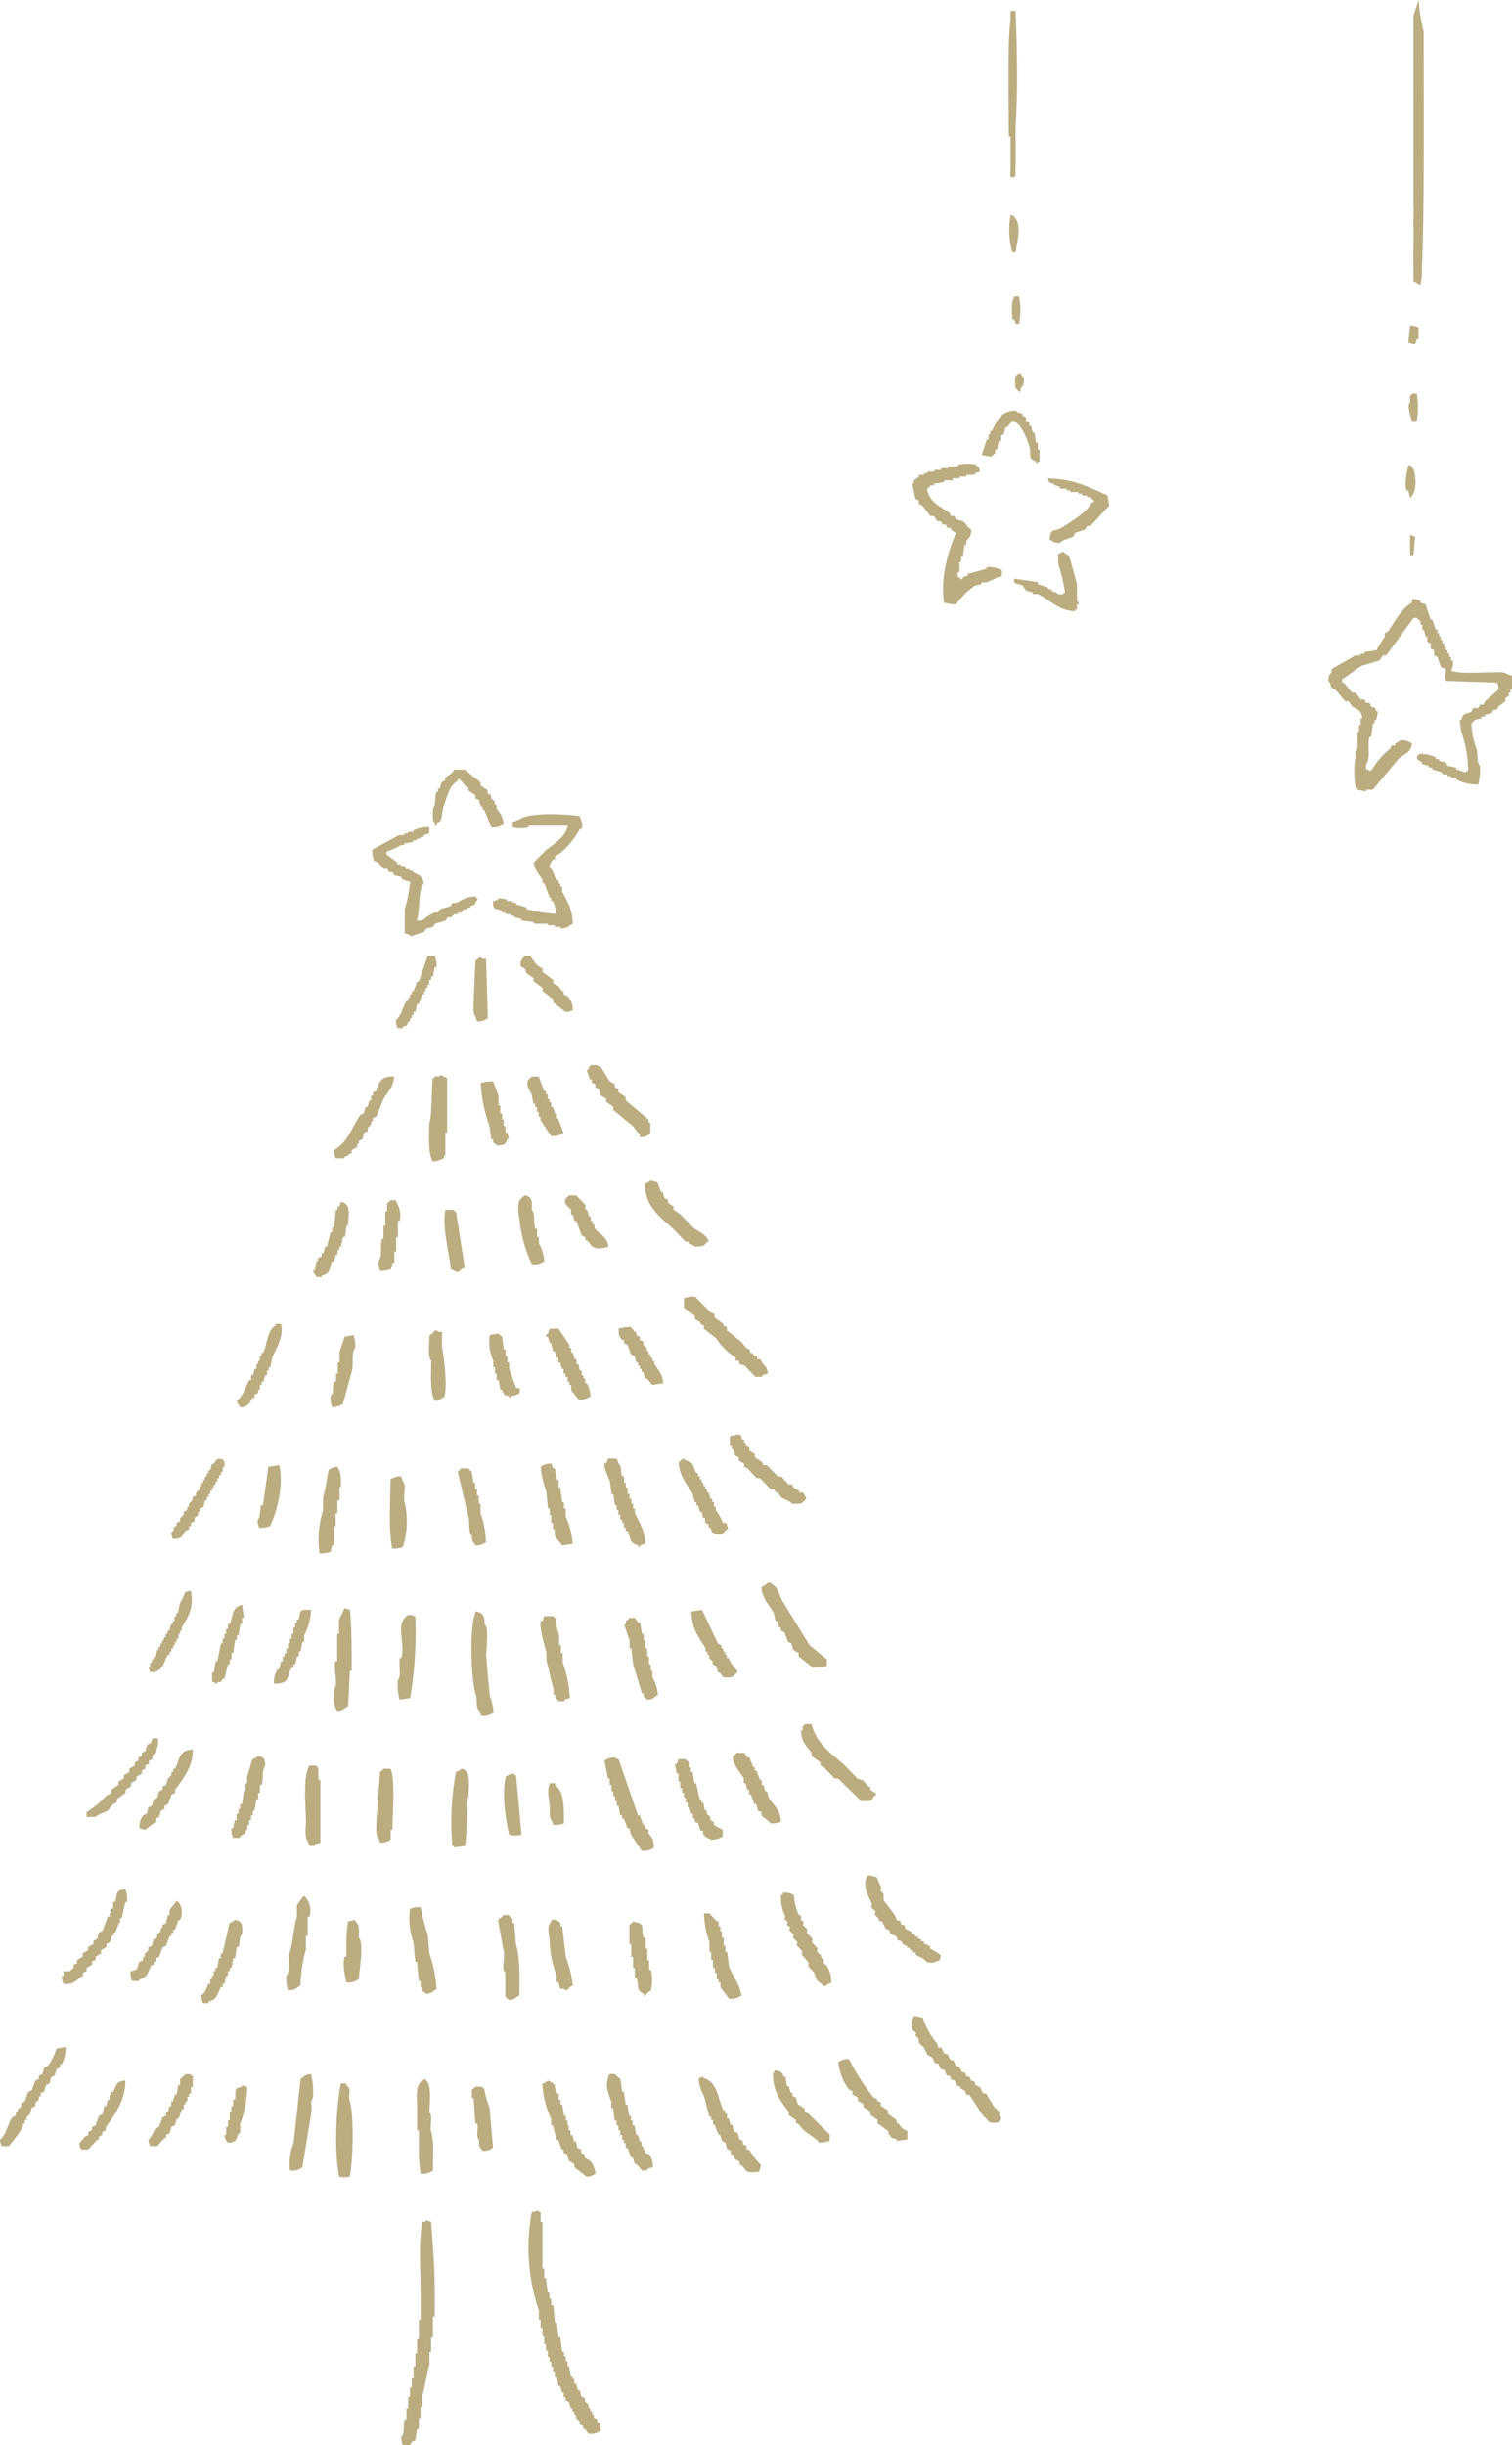 <svg xmlns="http://www.w3.org/2000/svg" viewBox="0 0 277.05 447.97"><path d="M185.17 3.75V2h.93c.26 7.33.43 14 0 21.2v7.07a10.15 10.15 0 000 1.77c-.09.37-.87.86-1 0a12.81 12.81 0 00.07-1.77V25h-.31c-.03-6.41-.25-17.83.31-21.25zm75.06 48.42c-.11 0-1.14-.69-1.24-.69v-2.39c-.11-3.83.12-5.08 0-7.52-.11 0 .14-3.89 0-3.89V2.9c.31-1 .63-1.93.94-2.9a33.81 33.81 0 00.93 5.8c0 15.54.13 34.66-.33 43.59a9.88 9.88 0 01-.3 2.78zM185.8 39.69c1.55 1.53.54 4.5.31 6.54h-.63a15.77 15.77 0 01-.31-6.86c.62.19.27-.04.63.32zm74.12 22.45h-.31l-.31.94a3.43 3.43 0 01-1.25-.31c.11-1 .21-2.08.31-3.12a4 4 0 011.56.31zm-73.81-2.83c-.2-.74-.09-.59-.63-.94 0-1.12-.24-3.13.32-3.74v-.31h.93a13.29 13.29 0 010 5zm73.5 12.8a16.63 16.63 0 010 5h-.93c-.21-.93-.91-2.77-.32-3.42v-1.27h.32v-.31zM187 71.76h-.31a1.25 1.25 0 00-.62-.62c-.08-1.56-.38-2.45.93-2.8a2.34 2.34 0 00.62.93c0 1-.07 1.41-.62 1.87zm71.05 18.1h-.31c-.48-1.34.13-3.73.31-4.67.63.19.27 0 .63.31.82.83 1 4.5 0 5.3v.31h-.32c-.1-.42-.2-.83-.31-1.25zm-67.89-5.01h-.31v-.32c-1.69-.51-.75-1.26-1.25-2.8s-1.33-3.62-2.49-4.36c-.36-.35 0-.13-.63-.31l-.93 1.25h-.31c-.1.41-.21.83-.31 1.24l-.63.31v.94h-.3c-.1.52-.2 1-.31 1.55h-.31V83c-.1.15-.43.25-.62.62a4.83 4.83 0 01-1.87-.31l.93-2.8h.31v-.94h.32v-.62h.31c1-2 1.49-3.61 4.36-3.74.53.61.74.27 1.24.62v.32l.63.31v.62l.62.31V78h.31l.31 1.25h.31c.11.62.21 1.25.32 1.87h.31v1.24h.31v2.18h-.31zM178.63 87h-1.55v.31h-1.25v.31h-1.25V88H173v.31l-1.87.31v.31h-.63c-.15.1-.24.44-.62.63.27 2.31 2.49 3.3 4.05 4.36.1.21.21.41.31.62h.63c.1.21.2.42.31.62l1.24.32c.52.35.81 1.13 1.56 1.55-.12 1.76-.38 1.13-.93 2.18v.63h-.32c-.1.72-.2 1.45-.31 2.18h-.31v.93h-.31v1.87h-.31v.93h.31c.21.14 0 .46.62.31v-.31l.94-.31v-.31l3.42-.93v-.32a4.83 4.83 0 012.81.63v.93l-2.81 1.25h-.93v.31l-1.25.31a14.28 14.28 0 00-3.42 3.43 11.73 11.73 0 01-2.18-.31c-.77-4.38.75-9.51 2.18-12.77l-.94-.63v-.31h-.62l-.31-.62h-.62l-.32-.62h-.62l-.62-.94h-.63l-1.5-1.91-.63-.31v-.62c-.2-.11-.41-.21-.62-.31-.21-.94-.41-1.87-.62-2.81h.31V88l.93-.62V87h.94v-.32h.62v-.28h1.25v-.31h1.24v-.31h1.25v-.31h1.87v-.31a7.18 7.18 0 013.42 0v.31h.32l.31.93-.94.31zm20.56 9.37c-.11.21-.21.41-.31.62l-1.87.63-.31.62c-.88.55-1.81.47-2.49 1.24-1.35-.07-1.06-.19-1.87-.62.15-2.34.8-1.31 2.18-2.18 2-1.24 4.39-2.67 5.6-4.67h.31v-.31c-.35-.19-.47-.53-.62-.63h-.62v-.31h-.94v-.31h-.62v-.31h-1.56v-.31h-.62v-.31h-1.24v-.31c-.68-.33-.76-.08-1.25-.63-.85-.23-.71-.07-.93-.93 4.84.11 7.57 1.65 10.9 3.11.1.63.2 1.25.31 1.87l-3.43 3.74zM259 101.7h-.63V98l.94.31c-.11 1.1-.22 2.25-.31 3.39zm-15 20.87l4.36-2.5h.93v-.31h.71v-.31l2.18-.31c.51-.83 1-1.66 1.55-2.49V116l.63-.31c1.23-1.87 2.41-4.18 4.36-5.29v-.62a2.42 2.42 0 011.55.31v.31l.94.31.93 2.8h.31l.63 1.87h.31v.62h.31v.63h.3v.62h.31v.62h.31v.63h.32v.62h.31v.62h.31v.63h.31v.63h.31a2.57 2.57 0 01-.31 1.87c1.74.63 4.9.31 7.16.31 1.05 0 2.55-.19 3.12.31l.93.31v2.49h-.31v.63h-.31v.62l-.62.31v.62l-1.25.94-.31.62h-.62c-.11.21-.21.42-.32.62l-1.24.31v.32h-.62v.31l-1.25.31c-.17.11-.24.42-.62.62a14.53 14.53 0 00.93 4.67c.36 1.17-.06 2.35.62 3.12a10.66 10.66 0 01-.31 3.42 8.53 8.53 0 01-4.05-.93v-.31h-.93v-.31h-.62v-.31h-.94v-.32l-1.87-.62v-.31h-.62v-.31l-1.24-.31v-.31l-.94-.63v-.62h.31v-.31a6.12 6.12 0 013.12.62v.31h.62v.31l1.25.32.31.62 1.55.31v.31l1.87.62v-.31h.33a21.69 21.69 0 00-1.24-7.16c-.11-.73-.21-1.45-.31-2.18h.31c.4-1.51.8-.89 1.87-1.56.1-.21.2-.41.31-.62h.93l.31-.62h.63l.31-.63 2.49-2.18a3.18 3.18 0 00-.31-1.24l-9.34-.31c-.36-1.06-.13-.93 0-2.18l-.94-.32c-.21-.62-.41-1.24-.62-1.86l-.62-.32v-.93l-.63-.31v-.94l-.62-.31v-.93h-.31l-.31-1.25h-.31v-.93h-.32v-.63c-.09-.15-.43-.25-.62-.62H259q-2.49 3.44-5 6.85h-.62l-.62.94-3.12.93c-1.23.65-2.54 1.83-3.73 2.49v.63h.31l1.56 1.87h.62l.93 1.24h.67c.1.21.2.42.31.62h.62l.31.63c.77.55.55-.33.94.93h.31c-.11.52-.21 1-.31 1.56h-.32v.62h-.31c-.1.83-.2 1.66-.31 2.49h-.31c-.44 1.55.27 4-.62 5v.93h.31c.35.35 0 .13.62.31a14.27 14.27 0 013.43-4.05l.31-.62h.62v-.31c.39-.3.6-.23.94-.62a2.73 2.73 0 012.18.62c-.25 1.78-1.51 1.83-2.5 2.8l-4.67 5.61h-1.24v.32l-1.56-.31v-.31h-.31a16.4 16.4 0 01.31-7.48v-2.8h.25v-1.25h.31v-1.25h.31c-.22-1.71-.8-1.43-1.86-2.18l-.63-.94h-.62l-1.87-2.18-.64-.3c-.36-.52 0-.71-.62-1.24.08-.89.12-1.14.62-1.56zm-53.84-13.74h-.94v-.31l-1.22-.32-.63-.93c-.37-.25-1.32-.24-1.55-.62V106l4.36.63v.37l1.87.62v.31h.62v.31c.64.35.75.07 1.24.63h.94v-.31h.31a41 41 0 00-1.25-5.3v-1.87h.32c.35-.35 0-.13.62-.31a2.24 2.24 0 00.93.62c.62 1.49 1.07 3.71 1.56 5.3v3.11c0 .09.4.1.31.63h-.31v.93H197v.31c-3.21-.12-4.59-2.14-6.84-3.15zm-110.5 42.44H80V151c1.33-.8.76-1.77 1.29-3.24.62-1.71 1-3.82 2.59-4.71v-.29h.33l1.29 1.47h.32v.59l1.3.88v.59l.65.29c.11.4.21.79.32 1.18h.33v.59h.32l1.26 3.22a3 3 0 002.27-.59c-.11-1.64-.69-1.91-1.29-2.94v-.59h-.33v-.59l-.65-.59v-.59l-.64-.29v-.59l-1.3-.89v-.58L85.17 141h-2c-.1.2-.21.39-.32.59l-1.29.88v.53l-.65.3-.33 1.17h-.32v.59H80c-.42.93 0 2.24-.65 2.95 0 1-.19 2.44.32 2.94zm11.66 13.25v.29l-1 .3c.11 1.86.31 1.12 1.62 1.76v.3h.65v.29h1v.3h.64v.29l1.3.3v.29l2.27.29v.3h2.59v.29h1.29v.3h1v.29c1.48-.07 1.39-.42 2.27-.88-.06-2.77-1-4-1.94-5.89v-.88h-.33v-.59h-.32v-.59H102c-.52-.87-.52-1.72-1.3-2.35a2.1 2.1 0 01.65-1.48h.32v-.58l1-.59a14.67 14.67 0 003.57-4.42h.32c.35-.88-.2-1.76-.32-2.35-2.42-.42-9.6-.71-11 .59a4 4 0 00-1.3.58v.89a6 6 0 002.92 0v-.3H104c-.31 2.2-2.8 3.43-4.21 4.71L97.8 158c.21 1.53 1 2.18 1.62 3.24v.59h.32l1 2.65h.26v.59h.33a11.45 11.45 0 01.65 2.35 24.71 24.71 0 01-5.51-.88v-.29l-1.94-.59v-.3h-.65v-.29h-1v-.3zM69.3 158c.32.4.65.79 1 1.18h.65l.32.59h.65c.11.2.22.39.32.59l1.3.29v.3a4.08 4.08 0 001.62.59 25.2 25.2 0 01-1 5V171l1 .3v.29l2.59-.88c.11-.2.22-.39.32-.59l1.3-.29c.11-.2.21-.4.32-.59l2-.59c.1-.2.21-.39.32-.59h.65l.64-.59h.65v-.29h.65c.11-.2.22-.39.32-.59h.65v-.29h.65v-.3c.89-.5.59.27 1-.88.36-.34.14 0 .32-.59h-.32v-.3c-2 .07-2.31.54-3.56 1.18h-.76c-.11.2-.22.39-.32.59l-2 .59c-.1.2-.21.39-.32.59h-.65a10 10 0 00-2.26 1.47h-1c.69-1.69.17-5.61 1.3-6.77-.19-1.44-.84-1.48-1.94-2.06v-.29h-.65v-.3h-.65l-.32-.59h-.65v-.29h-.65V158l-1.94-1.47V156a9.84 9.84 0 002.59-1.17h.65v-.3l1.62-.29v-.3h.64v-.29H77v-.3h.65V153l1-.29v-1.18a6.46 6.46 0 00-2.91.59v.29h-1v.3h-.64v.29h-1l-4.86 2.65a4 4 0 00.32 2.06zm5.83 29.14v-.59h.32V186h.33v-.59h.32c.11-.49.22-1 .32-1.47h.33c.21-.59.43-1.18.65-1.77h.32v-.59H78V181h.33v-.59h.32v-.88H79v-.59h.33c.11-.59.21-1.18.32-1.76H80a5.24 5.24 0 00-.33-2.06h-1.3l-1.62 4.7h-.33l-.64 1.77h-.33v.59h-.32v.59h-.33v.59h-.32c-.68 1.15-.94 2.7-1.94 3.53a3.57 3.57 0 00.32 1.47h1v-.29c1.27-.33.43-.09 1-.89zm23.31-10.3a11.83 11.83 0 01-1.29-1.76h-1c-.24.41-1.12 1.09-.65 2.06l.65.29c.11.29.21.59.32.88l1.3.89v.58l1.65 1.22v.59l1.94 1.47v.59l2.27 1.77a3.65 3.65 0 001.29-.3 3.22 3.22 0 00-1-2.65l-.65-.29v-.59H103l-.65-.88-1-.59v-.59l-1.94-1.47v-.59zm-11 10.3c1.4-.06 1.1-.18 1.95-.59l-.33-10.89h-.64c-.37-.33 0-.12-.65-.29a1.26 1.26 0 01-.65.59q-.17 3.67-.32 7.36c0 1-.2 2.41.32 2.94.1.33.21.63.31.92zm21 10.6v.59l.65.29v.59l.65.3c.11.39.21.78.32 1.17l1 .59v.59l1.3.88v.59l3.56 2.95c.52.48.64 1.08 1.3 1.47v.59c1.39-.07 1.09-.19 1.94-.59v-2.06h-.32v-.59l-4.21-3.53V201l-1.3-.89v-.58l-.65-.3v-.59l-1-.59-1.62-2.65c-.64-.17-.28.05-.65-.29-1.23 0-1.35-.06-1.61.88h-.33l.65 1.77zM81.28 212.2c.1-.53.33-.59.33-.59v-4.12h.32v-10l-1.3-.59v.29h-1v.3h-.32c-.22 1.15-.17 7.74-.65 8.24 0 2.5-.29 5.43.65 7.06a5 5 0 001.97-.59zm-11-10.89c.75-1.26 1.89-2.23 1.94-4.12-1.83 0-2.25.41-2.91 1.47v.59H69v.59l-.65.29v.59H68v.89h-.32c-.11.39-.22.78-.32 1.17H67c-.11.4-.21.79-.32 1.18l-.65.3c-1.62 2.34-2.27 5-4.86 6.47a3.4 3.4 0 00.33 1.47h1.62v-.29c.81-.19.53-.16 1-.59h.32v-.59l1-.59v-.59h.33V209l.65-.29.32-1.18.65-.29v-.59L68 206v-.59h.33v-.59l.65-.29zm31.72 3.53V204h-.33l-.32-1.18H101v-.88h-.32v-.59h-.32v-.88h-.33v-.59h-.32l-1-2.65h-1.3a3.38 3.38 0 01-.64.59c-.51 1.06.44 2.17.64 2.65l.33 1.76h.32v.59h.32v.89h.33v.88h.32v.59c.65 1 1.3 2 1.94 2.94a3 3 0 002.27-.59c-.32-.88-.65-1.76-1-2.65zm-11 5c1.37 0 1.68-.15 1.94-1.18h.32c-.15-.41-.13-.63-.32-1.18h-.32v-1.17h-.33v-1.18H92V204h-.33v-1.47h-.32v-1.77c-.32-.88-.65-1.76-1-2.65a7 7 0 00-2.27.3 28.39 28.39 0 001.62 7.95c.11.78.22 1.57.32 2.35h.33v.59c.09.1.45.21.65.55zm35.29 17.66v.29c.4.28.63.22 1 .59 1.42 0 1.76-.08 2.26-.88h.33c-.45-1.46-1.9-1.73-2.92-2.65-.75-.79-1.51-1.57-2.27-2.36l-1.29-.88V221l-1-.59v-.58l-.65-.3c-.11-.39-.22-.78-.32-1.18h-.33c-.21-.58-.43-1.17-.65-1.76l-1.29-.3a2.44 2.44 0 01-1 .59c0 4.11 2.87 6.15 5.18 8.24.75.79 1.51 1.57 2.27 2.36zm-31.08-3.83a25 25 0 002.26 7.95 3 3 0 002.27-.59 8 8 0 00-1-3.24v-1.17h-.33v-1.48h-.32c-.36-1.06 0-2.81-.65-3.53.07-1.58.11-2.35-1.29-2.65-.25.3-.4.29-.65.59-.88.86-.5 2.52-.29 4.13zm10.36-4.67h-1.3a4.43 4.43 0 01-.64.59c-.48 1.1.72 1.56 1 2.06v.88h.32c.11.4.22.79.32 1.18h.33l1 2.65.65.3v.58h.32l1 1.18c.65.18.28 0 .65.3a7 7 0 002.27-.3c-.27-2-1.69-2.23-2.59-3.53v-.59h-.33v-.59h-.32v-.88h-.32l-.33-1.18h-.32v-.88zm-34 .89a3.13 3.13 0 01-.65.58v1.48h-.33v2.64h-.32v2.36H70c-.42 1.3.15 3.26-.65 4.12a4.21 4.21 0 00.32 1.77 5.73 5.73 0 001.95-.3c.1-.39.21-.78.32-1.18h.32v-2.06h.33v-2.64h.32v-2.95h.33a4.47 4.47 0 00-.33-2.94c-.19-.59 0-.25-.32-.59v-.29zM58.94 234v-.29c1.76-.42 1.28-1.31 1.94-2.65h.32l.33-1.18h.32V229h.33v-.59h.32c.11-.59.21-1.18.32-1.76h.33c.37-.95 0-1.67.64-2.36.1-2 .53-3.72-1.29-4.12-.11.29-.22.59-.32.88h-.33v.59h-.32l-.33 3.24h-.32v.88h-.32c-.22.89-.44 1.77-.65 2.65h-.33c-.1.39-.21.79-.32 1.18h-.32v.59l-.65.29v.53H58l-.33 1.77h-.32c.2.71.34.64.65 1.17zm26.23-1.76l-1.62-10.3h-.33v-.3h-1.61c-.61 3.23.64 7.52 1 10.89l1.29.59a4.26 4.26 0 011.27-.9zm40.15 5.59v1.77l2 1.47v.59l1 .59v.29l.64.29v.59l2.27 1.77a11.87 11.87 0 003.56 3.53v.59h.65v.59l1 .29 1.95 2.06h1.29v-.29l1-.3c-.12-1.64-.92-1.38-1.29-2.64h-.65v-.59c-.81-.2-.53-.16-1-.59h-.33v-.59l-.64-.3-1-1.17c-.86-.69-1.72-1.38-2.59-2.06v-.59l-.64-.3v-.29l-1.62-1.18v-.59l-.65-.29-2.91-2.94a5.53 5.53 0 00-2.04.27zm-79 18.25h.32v-.59l.65-.29v-.59h.32v-.89h.33v-.58h.32c.11-.4.22-.79.32-1.18h.33v-.88h.32v-.59h.33c.1-.59.21-1.18.32-1.77.85-1.93 2.13-3.89 1.62-6.18h-1v.29c-1.61.95-1.45 3.31-2.27 5h-.32v.59h-.31v.88h-.32v.59H47v.88h-.33c-.11.39-.21.79-.32 1.18H46v.88h-.32c-.71 1.33-1.15 2.9-2.27 3.83.2.71.34.65.65 1.18 1.58-.17 1.6-.79 2.25-1.78zm73.51-6.77h-.33v-.59h-.32v-.59h-.32v-.59h-.33v-.59l-.65-.58v-.59l-.64-.3v-.59l-.65-.29v-.6h-.32l-.65-.88a7 7 0 00-2.27.29c.06 1.29 0 1.34.65 2.06h.32v.59l.65.3c.22.58.43 1.17.65 1.76l.65.3c.1.39.21.78.32 1.17h.32v.59h.33v.59h.32v.59h.32l.33 1.18h.32l1 1.17 2-.29c-.14-1.8-.93-2.35-1.62-3.53zm-17.49-5.89h-1.62l-.32.89c-.16.22-.44 0-.33.58h.33c.11.4.21.79.32 1.18h.28l.33 1.47h.32l.33 1.18h.32v.88h.32l.33 1.18h.32v.88h.33v.59h.4v.89h.32v.58h.33v.89c.28.56 1 1.19 1.29 1.76a3 3 0 002.27-.58 6.34 6.34 0 00-.65-2.36h-.32v-.88h-.33v-.59h-.32v-.88h-.32l-.33-1.18h-.32v-.9h-.33c-.1-.4-.21-.79-.32-1.18h-.32v-.89h-.33v-.58zM81 244h-.65c-.37-.33 0-.12-.65-.29a2.08 2.08 0 01-1 .88c0 1.26-.39 4 .32 4.71 0 2.51-.28 5.74.65 7.36 1-.12.8-.08 1.3-.59h.32c.85-1.12 0-8.16-.32-9.42zm10.36 8.83c.11.59.22 1.18.32 1.77H92c.23.85.35 1 1.29 1.18v.29h.33v-.29a3.2 3.2 0 001.62-.59v-.89h-.65c-.43-1.17-.87-2.35-1.3-3.53v-1.18h-.32v-1.17h-.32v-1.18h-.33c-.11-.79-.21-1.57-.32-2.36 0-.05-.49-.29-.65-.58l-1.62.29a8.74 8.74 0 00.65 4.71v1.18h.32v1.17h.3v1.18zm-29.14-5v1.76h-.33v2.06h-.32v1.48h-.37c-.37 1.08.09 1.9-.64 2.65a5.15 5.15 0 00.32 2.06 5 5 0 001.94-.59l1.62-5.89c.42-1.3-.15-3.56.65-4.42a5.56 5.56 0 00-.32-2.35l-1.62.29c-.33.98-.65 1.96-.97 2.94zm77.71 20.6l-.32-.59-1.29-.88v-.59l-1-.59v-.59l-.64-.29v-.59h-.33v-.59H136l-.33-.88a5.5 5.5 0 00-1.94.29v1.77h.33v.59h.32c.11.39.22.78.32 1.18l.65.29v.59l1 .59v.59l.65.29 1.62 1.77h.65l1.94 2.06h.65c.11.19.21.39.32.59h.33l.64.88c.73.48 1.39.57 2 1.18 1.35 0 1.7.18 2.26-.59.37-.34.14 0 .33-.59-.39-.27-.36-.68-.65-.88h-.65v-.3l-1-.59c-.11-.19-.22-.39-.32-.59h-.65l-1.3-1.47h-.64l-2-2.06zM37.56 274.9h.33v-.59h.32v-.59h.33v-.59h.32v-.59h.32V272h.33v-.58h.32v-.59h.32v-.59h.33v-.59h.32v-.88h.33v-1.18h-.33v-.3h-1c-.21.3-.43.59-.65.89h-.32l-.32 1.18h-.33v.58h-.32v.59h-.33v.59h-.32v.59h-.32v.59h-.33v.59l-.64.59v.52l-.65.3v.59l-.65.59v.59h-.32v.58l-.65.3v.59l-.65.59v.58l-.65.3v.59h-.32c-.38.6 0 .65-.65 1.17a2.87 2.87 0 00.33 1.18c1.81-.08 1.52-.48 2.26-1.47l.65-.29v-.59H35v-.6l.65-.3v-.58l.65-.59V277h.32v-.59l.65-.29zm74.49-1.18h.32c.11.69.21 1.37.32 2.06h.31v.88h.32v.89h.32v.88h.36v.57h.32v.88h.33v.59h.35c.66 1.37.18 2.2 1.94 2.65v.29h.33v-.29l1-.3c-.11-2.44-1.13-3.89-1.94-5.59v-.88H116v-.88h-.32v-.89h-.33v-.88H115v-1.18h-.32v-.88h-.33v-1.18H114c-.36-1 0-1.68-.65-2.35-.11-.3-.22-.59-.32-.89h-1.63l-.33.89h-.32c-.2.61.81 2.8 1 3.24zm15.54-3.83c-.71-1.2-.25-1.9-1.94-2.35-.37-.33 0-.13-.65-.3a1.18 1.18 0 01-.65.59c.13 2.64 1.57 4.1 2.59 5.89l.33 1.47h.32v.59h.32l.33 1.18h.32c.11.39.22.78.32 1.18h.33v.86l.65.29v.59h.32c.11.3.22.59.32.88.65.18.28 0 .65.3 1.28 0 1.49-.15 1.94-.88h.33l-.33-1.18h-.64a8.44 8.44 0 00-1.3-2.36v-.58h-.32v-.89h-.33v-.59h-.32c-.11-.39-.22-.78-.32-1.17h-.33v-.59h-.32v-.59h-.33v-.59h-.32v-.59h-.32v-.59h-.33v-.59zM103 283.14l1.94-.3a14.27 14.27 0 00-1.29-5v-1.47h-.33v-1.18H103l-.33-2.65h-.32v-1.47H102l-.33-2.06h-.32l-.33-.88a2.87 2.87 0 00-1.94.59 15.24 15.24 0 001 4.41l.33 3.24h.32v1.18h.27V279h.33v1.18h.32v1.17c.28.58 1.01 1.23 1.35 1.79zm-51.83-14.72l-2 .3c-.32 2.35-.65 4.71-1 7.06h-.32c-.34.94 0 2-.65 2.65a3.57 3.57 0 00.32 1.47 5.53 5.53 0 001.95-.29c1.34-2.76 2.53-7.61 1.7-11.19zm10 11.19h.33v-2.36h.32v-2.35h.33c.3-1-.26-2 .32-2.65 0-1.8 0-2.45-.65-3.53a3 3 0 00-1.62.59c-.31 1.48-.52 3.6-1 5v2.35a18.12 18.12 0 00-.65 7.95 5.53 5.53 0 002-.29c.18-.41.11-.66.32-1.18h.32zM85.81 269h-1.29a4.34 4.34 0 01-.65.59c.65 2.75 1.3 5.49 1.94 8.24.38 1.18-.1 2.76.65 3.53.08 1.27.2 1 .65 1.77a2.83 2.83 0 001.94-.59 17.09 17.09 0 00-1-5.3v-1.76h-.32V274h-.33v-1.17h-.32v-1.18h-.32l-.33-2.06a2.93 2.93 0 01-.62-.59zm-12 14.42a15.43 15.43 0 00.33-8.24c-.37-1.22.46-3-.33-3.82-.1-.3-.21-.59-.32-.89a2.83 2.83 0 00-1.94.59c0 4.11-.39 9 .32 12.66a5.62 5.62 0 001.96-.29zm67 6.48a4.26 4.26 0 01-1.3.88c.15 2.09 1.44 3.26 2.27 4.71.11.49.21 1 .32 1.47h.33c.1.4.21.79.32 1.18h.32v.59l.65.29.65 1.77.65.29c.1.4.21.79.32 1.18l1 .59v.59l2.59 2.06a7.36 7.36 0 002.59-.3V304l-3.24-2.65q-2.42-4-4.85-7.95c-.92-1.58-.63-2.63-2.56-3.49zM30.76 303.15h.33v-.58h.32V302h.33v-.59h.32v-.59h.32v-.59h.33v-.88H33v-.59h.32v-.59c1.2-2 2.31-3.81 1.62-6.77l-1 .3a11.57 11.57 0 01-1 2.06c-.11.58-.22 1.17-.32 1.76h-.33v.59h-.32v.89h-.32v.59h-.33c-.11.39-.21.79-.32 1.18h-.33v.59h-.32v.59h-.32v.59h-.33v.58h-.32v.59h-.33v.59h-.32v.59h-.23v.59h-.33v.52h-.32v.59h-.32v.88h-.33l.33.88c2.47-.05 2.33-1.67 3.23-3.2zm10.37-2.94h-.33v.88h-.32c-.22 1.08-.43 2.16-.65 3.24h-.32l-.33 2.06h-.32v1.77h.32c.37.33 0 .12.65.29v-.29h.65l.32-.59h.33c.21-.88.43-1.77.64-2.65h.33V304h.32v-1.18h.33c.1-.78.21-1.57.32-2.35h.32v-.89h.33c.1-.68.21-1.37.32-2.06h.32v-1.18h.33l-.33-2.34c-1.92.46-1.58 2-2.26 3.53h-.33v.89h-.32v.88h-.32zm22.66 12.36l.33-6.47h.32v-2.65c0-2.88-.07-6.1-.32-8.54l-1-.29a17.34 17.34 0 01-1 2.06v2.65h-.33v5h-.32c-.48 1.56.67 4.24-.33 5.3 0 2-.08 2.57.65 3.83 1.42-.16 1.11-.46 2-.89zm-10-7.06v-.59h.32c.11-.49.22-1 .32-1.47h.33v-.88h.32c.11-.59.22-1.18.32-1.77h.33v-1.18a11.48 11.48 0 001.27-4.71c-.77 0-1.59-.09-1.94.3-.11.49-.21 1-.32 1.47h-.34v.59h-.32v.88h-.32v1.18h-.33v.88h-.32v.88h-.33v.91h-.32v.88h-.32v.59h-.33v.88h-.32c-.11.49-.22 1-.32 1.47h-.33a4.68 4.68 0 00-.65 2.65c3.06 0 2.27-1.24 3.24-2.94zm81 1.18c.37-.34.14 0 .33-.59a7.09 7.09 0 01-1.62-2.36h-.33v-.59h-.32v-.58h-.32V302h-.33v-.59l-.65-.3-2.91-6.18-1.94.3c.06 3.38 1.32 4.61 2.59 6.77v.59h.32v.58h.33v.59l.64.59v.59l.65.29c.11.4.22.79.32 1.18h.33c.21.3.43.59.65.89 1.27 0 1.63.16 2.18-.61zm-45.66-3.83c0-1.41.47-4.47-.32-5.3 0-1.5-.3-2.09-1.62-2.35-1.23 2.75-.91 12.4 0 15.3.38 1.21-.13 2.2.65 2.95.11.29.21.59.32.88a3 3 0 002.27-.59 9.08 9.08 0 00-.65-2.94c-.3-2.65-.51-5.3-.73-7.95zm-13-6.77l-1.3-.29c-.25.29-.39.29-.64.58-1.55 1.52.08 5-.65 7.36h-.32v.89c-.06 1.07.24 2.62-.33 3.23a10.61 10.61 0 00.33 3.54l1.94-.3a73 73 0 00.94-15.01zm24 8.24c.47 1.45.79 3.6 1.3 5v1.17h.32v.59c.09.13.46.26.65.59h1v-.29l1-.3a21.79 21.79 0 00-1.29-6.47v-1.77h-.33v-1.47h-.32v-1.77a10.27 10.27 0 01-.65-3.24h-.32v-.29h-1.75c-.11.29-.22.59-.32.88h-.33c-.35.92.75 4.9 1 5.6zm19.43 1.77h-.32v-1.18h-.32v-1.47h-.33V302h-.32v-1.47h-.33v-1.18h-.32c-.11-.69-.22-1.38-.32-2.06h-.33l-.64-.89h-1c-.17.3-.6.52-.64.59v.59h-.33c.33 1 .65 2 1 2.95V302h.33l.32 2.94 1.62 5.3h.32v.59c.1.14.45.25.65.59 1.36-.16 1-.42 1.94-.89a7 7 0 00-1-3.23zm40.57 23c.13-.19.5 0 .33-.59l-1-.59v-.59h-.33c-.32-.39-.65-.78-1-1.18l-1-.29-2.27-2.36c-2.43-2.21-5.29-4-6.15-7.65h-1.3v.3h-.32v.85h-.32c.07 2.19 1 2.83 1.94 4.12v.59l1.62 1.18v.58l.65.3c.64.69 1.29 1.37 1.94 2.06h.65l4.21 4.12c1.44.05 1.98.16 2.28-.89zm-140.38 2.61l1-1.18.64-.3v-.58l1.61-1.18v-.59l1-.59v-.59c.33-.19.65-.39 1-.59v-.59l1-.58v-.59l.64-.3v-.59l.65-.29v-.59l.65-.29v-.59a3.92 3.92 0 001-3.24h-1c-.11.29-.22.59-.32.88l-.65.3-.33 1.18-.64.29v.59l-.65.29v.59l-.65.3v.58l-1 .59v.59l-1 .59v.59l-1 .59v.59l-1.3.88v.59l-1 .59a16.71 16.71 0 01-3.53 2.94v.88h1.62c.61-.62 1.51-.69 2.26-1.17zm12.31-7.66h-.32v.59h-.33v.59l-.65.59c-.1.39-.21.78-.32 1.18l-.65.29v.59l-.65.29c-.1.4-.21.79-.32 1.18l-.65.3-.32 1.17-.65.3c-.11.39-.21.78-.32 1.17l-.65.3a3.41 3.41 0 00-.65 2.35l1 .3 1.95-1.47v-.59l.64-.3.33-1.17.65-.3v-.59l.64-.29.65-1.77.65-.29v-.59c1.39-1.91 3.3-4.17 3.24-7.36-2.71.11-2.33 1.92-3.27 3.53zm108.81 5.3l-.33-1.18h-.32l-.33-1.17h-.32v-.89h-.32l-.65-1.76h-.32v-.59H138c-.21-.59-.43-1.18-.65-1.77H137l-.65-.88H135a4.34 4.34 0 01-.65.59c-.49 1.11 1.61 3.44 1.94 4.12v.88h.33c.1.39.21.79.32 1.18h.32v.88h.33c.21.59.43 1.18.65 1.77h.32c.11.39.22.78.32 1.18l.65.29v.59c.39.5 1.17.76 1.62 1.47a5.42 5.42 0 001.94-.29c-.09-2.32-1.33-2.9-2.22-4.42zm-93.59-7.65a2.56 2.56 0 01-1 .59c-.38.88-.65 2.33-1 3.23v1.18H45v1.47h-.32l-.33 2.36H44v.88h-.32v.88h-.33v1.18h-.32c-.11.49-.22 1-.32 1.47h-.33a4.32 4.32 0 00.33 1.77H44v-.29l1-.59v-.59h.33v-.89h.32v-.88H46v-.88h.33v-.88h.32l.33-2.06h.32v-1.18h.32V327h.33c.38-1.09 0-2.78.64-3.54-.05-1.24-.18-1.53-1.31-1.76zm71.57 13.54l-.65-.3v-.59h-.33c-.21-.58-.43-1.17-.64-1.76h-.33q-1.77-5.14-3.56-10.3c-.65-.18-.28 0-.65-.3a2.87 2.87 0 00-1.94.59c.22 1.08.43 2.16.65 3.24h.32V327h.33v1.17h.32v.89h.32v.88h.31v.88h.32c.11.59.22 1.18.32 1.77h.36v.59h.32l.65 1.76h.32l.33 1.18 1.94 2.94a3.05 3.05 0 002.27-.58c-.1-1.8-.3-1.56-1-2.65zm10 .29v.59c.14.18.44.22.65.59.65.18.28 0 .65.29a3.07 3.07 0 002.27-.58v-1.18l-1.62-.89v-.58l-.65-.3v-.59l-.65-.59v-.58h-.32l-.33-1.48h-.32v-.58h-.32l-.65-2.95h-.32l-.33-2.06h-.32v-.88h-.33v-.88c0-.06-.48-.3-.64-.59h-1.3l-.32.88h-.33l.33 1.77h.32v1.47h.32v1.18h.36v.88h.32v.88h.33v.88h.35v.89h.32l.33 1.17h.32v.89h.33v.59l.64.29.33 1.18zm-70.56-11.77H58v-.3h-1.3c-1.27 2.22-.65 7.11-.65 10.31 0 1.08-.26 2.93.33 3.53.1.29.21.59.32.88h1v-.29l1-.3v-11.48h-.32zm12 .29a2.93 2.93 0 01-.65.59c-.21 2.85-.43 5.69-.64 8.54 0 1.07-.27 2.95.32 3.53.11.29.22.59.32.88a2.88 2.88 0 001.95-.59v-1.76h.32c0-2.91.56-9-.32-11.19zm14.25 0a2.44 2.44 0 01-1 .59 50 50 0 00-.65 13.54h.32v.3l2-.3a38.37 38.37 0 00.32-6.18c0-.94-.16-2.15.32-2.65 0-1.59.42-4.34-.64-5-.41-.35-.04-.13-.69-.3zm9.71 1.18v-.29a3 3 0 00-1.61.58c-.7 3.54 0 7.55.64 10.6a4.37 4.37 0 002.27 0c-.32-3.63-.65-7.26-1-10.89zm6.48 1.47c-.57 1.36-.13 2.81 0 4.12.09 1-.21 2.12.32 2.65l.33.88a5.5 5.5 0 001.94-.29c0-2.91.12-5.77-1.62-7.06v-.3zm66.55 30.64c0 .1 0 .19-.07.29l.62.15-.07.29c.93.68 1.44.49 2 1.4 1.45.28 1.44-.07 2.41-.31.07-.29.15-.57.22-.86-.12-.34-1.61-1.08-2-1.4l.07-.29-1.19-.59c0-.1.05-.19.07-.29l-.63-.15.07-.29-.62-.16a2.86 2.86 0 01.07-.28l-.63-.16.07-.28-.63-.16c0-.09 0-.19.07-.28l-1.19-.6c-.05-.22-.11-.43-.17-.65l-.63-.16c-.06-.21-.11-.43-.17-.64l-.63-.16-.42-1c-.67-.88-1.34-1.75-2-2.62v-1.23l-.56-.44c0-.19.1-.38.14-.57-.2-.63-.62-1.37-.83-2l-1.57-.39c-1.29 1.8.05 3.8.68 5.32l-.14.57.8.81-.14.57.8.8-.07.29.63.16.66 1.37.63.16.18.65 1.18.59c.06.22.12.44.17.65l.63.16.49.72.63.16-.07.29.63.15-.07.29zm-146.23-8.86h-.32v1.18h-.33v.88h-.32v.59h-.33c-.32.89-.64 1.77-1 2.65l-.65.3c-.1.39-.21.78-.32 1.17l-.65.3v.59l-1 .58v.59l-1 .59v.59l-1 .59v.59l-.65.29v.59c-.14.19-.43.21-.65.59h-1.17v.86h-.33a3.36 3.36 0 00.33 1.47 3.1 3.1 0 002.91-1.17l.65-.3v-.59l.65-.29v-.59l1-.59v-.59l.65-.29v-.59l1-.59v-.59l1-.59v-.58l.65-.3c.11-.39.21-.78.32-1.18h.33v-.58h.32c.21-.59.43-1.18.65-1.77H22v-.88h.32l.65-2.95h.33a5.55 5.55 0 00-.33-2.35c-2.06.25-1.31.89-1.92 2.37zm35 8.83v-2.65h.33v-3.53h.32a3.75 3.75 0 00-1-3.82 18.49 18.49 0 00-1.3 1.76v2.06c-.6 1.91-.69 4.6-1.29 6.48-.42 1.3.15 3.55-.65 4.41a7.27 7.27 0 00.32 2.65c1.48-.07 1.39-.41 2.27-.88a28.65 28.65 0 01.95-6.48zm94.8 2.31c.05-.19.09-.38.14-.58l-.57-.43.07-.29-.81-.79c0-.19.09-.38.13-.57l-1.06-1.16c.05-.19.09-.38.14-.57l-1.06-1.16c0-.19.09-.38.13-.57l-.81-.8c0-.19.09-.38.13-.57l-.56-.43c0-.19.09-.39.13-.58l-.56-.43a11.4 11.4 0 01-.84-3.52 3.77 3.77 0 00-1.89-.45c-.32.53 0 .26-.45.5a7.4 7.4 0 00.77 3.81c0 .19-.09.38-.13.58l.56.43c0 .19-.09.38-.13.57l.56.44c0 .19-.09.38-.13.57l.81.8c0 .19-.09.38-.14.57l.82.79c0 .19-.09.39-.14.58l1.06 1.15c0 .19-.09.38-.13.57l1.3 1.52c0 .19-.08.38-.13.57l1.06 1.16c.48 1 .27 1.53 1.49 2.16.28.41 0 .12.56.44a2.06 2.06 0 011.15-.64 5.2 5.2 0 00-.91-3.24zM28.17 360v-.59h.33v-.58l.64-.3c.22-.59.44-1.18.65-1.77l.65-.29.65-1.77h.32v-.58h.33v-.59h.32l.65-1.77H33c.59-1.22.36-2.94-.65-3.53-.34.56-1 1.2-1.29 1.77v.88h-.33c-.1.49-.21 1-.32 1.47l-.65.29v.59h-.32v.59l-.65.59v.59l-.65.29c-.1.4-.21.79-.32 1.18l-.65.29v.59l-.65.59v.59h-.32v.59l-.65.29c-.28.41-.23 1.19-.65 1.48l-1 .29a4.35 4.35 0 00.33 1.77h1.29v-.3c1.59-.36 1.58-1.5 2.27-2.65zm50.2-5.59a44.1 44.1 0 01-1.3-5 5.5 5.5 0 00-1.94.29 12.82 12.82 0 00.65 6.18c.1 1.18.21 2.36.32 3.53h.32l.33 3.54h.32v1.17h.33v.59c.08.14.45.26.64.59 1.36-.15 1.06-.42 1.95-.88a23.2 23.2 0 00-1.3-6.48c-.11-1.21-.22-2.39-.32-3.57zm55.21 11.77a3.05 3.05 0 002.27-.58c-.26-2-1.6-3.59-2.27-5.3-.11-.89-.22-1.77-.32-2.65h-.33v-1.18h-.32V355h-.33v-1.18H132v-.88h-.32V352h-.33l-1.35-1.46h-1a16.22 16.22 0 001 5.3v1.77h.32v1.47h.33v1.47h.35v.88h.32v1.18h.33v.59h.35v.88zm-39.35-13.87h-.32v-.88h-.32l-.33-.59h-1a7.26 7.26 0 01-1 .88c.32 1.87.65 3.73 1 5.59.39 1.29-.5 3.28.33 4.12v4.42a3.76 3.76 0 01.64.59c1.36-.16 1.06-.42 1.95-.88 0-3.28.15-6.84-.65-9.42zM41.45 362h.32v-.88h.33v-.59h.32l.33-1.76h.32l.32-2.07h.33c.37-.94 0-1.66.64-2.35.08-1.58.11-2.35-1.29-2.65a2.44 2.44 0 01-1 .59c-.43 1.86-.87 3.73-1.3 5.59h-.32v.89h-.33c-.1.58-.21 1.17-.32 1.76h-.32v.59h-.33v.88h-.32v.59h-.32v.88h-.33c-.48.91-.43 1.53-1.29 2.07a3.45 3.45 0 00.32 1.47h1v-.3c1.65-.38 1.56-1.42 2.27-2.65h.32v-.59h.33c.1-.47.21-.96.32-1.47zm23.64-10v-.3l-1.3.3a22.68 22.68 0 00-.32 4.12v2.35h-.32c-.45 1.43.11 3.68.32 4.71a3 3 0 002.27-.59c.06-1.34 1-6.67 0-7.65.05-1.27.2-2.41-.65-2.94zm37.24 11.18c.11.39.22.79.32 1.18h.65c.37.33 0 .12.65.29a2.08 2.08 0 011-.88 21.1 21.1 0 00-1.29-5.3c-.22-1.86-.44-3.73-.65-5.59h-.33v-.59c-.08-.13-.45-.25-.64-.59h-1v.3c-1 1-.36 2.29-.32 3.82A19.67 19.67 0 00102 362v1.18zm15.59-8.18c-.57-1.81.49-2.65-1.94-2.94a3.53 3.53 0 01-.65.58v3.54h.33v2.35h.34v2.06h.32v1.77h.33c.53 1.62-.23 2.11 1.29 2.94v.3h.33a2.05 2.05 0 011-.89 8.78 8.78 0 000-3.82h-.32v-1.77h-.33V357h-.32v-2zM183 386.77l-.83-.78-1.47-2.42-.63-.14-.45-1-.89-.49c-.06-.21-.13-.42-.19-.64l-.64-.13c-.06-.22-.13-.43-.19-.65l-.63-.13c-.07-.22-.13-.43-.2-.64l-.63-.14-.45-1-.64-.13-.45-1-.63-.14-.45-1-.63-.14-.45-1-.64-.13c-.06-.22-.13-.43-.19-.65a14 14 0 01-2.63-4.77l-1.58-.33a2.64 2.64 0 00-.24 2.65l.58.43c0 .19-.08.38-.13.57l.58.43c0 .31.09.62.13.93l.83.77c.23.46.47.91.7 1.36l.89.49.45 1 .64.13.45 1 .63.13.45 1 .63.14c.07.21.13.43.2.64l.63.14.45 1 .63.14-.06.29.89.49c.07.21.13.43.19.64l.64.14c.74 1.16 1.49 2.32 2.24 3.48.38.53 1 .93 1.34 1.49a4.65 4.65 0 001.64.05l.5-.8c-.55-.63-.15-.72-.39-1.28zM8.74 378.51l-.64.29-.33 1.2-.65.29v.59l-.64.3c-.22.58-.44 1.17-.65 1.76l-.65.3c-.21.58-.43 1.17-.65 1.76l-.64.3v.59l-.65.58v.53h-.33v.59l-.64.3c-.88 1.26-1.09 3.15-2.27 4.12a3.05 3.05 0 00.32 1.17h1.3a31.09 31.09 0 002.59-3.53v-.59h.32v-.59h.33v-.58l.65-.59c.1-.4.21-.79.32-1.18l.65-.29v-.59l.64-.59v-.59h.33v-.59l.65-.29c.1-.4.21-.79.32-1.18l.65-.3c.11-.39.21-.78.32-1.17l.65-.3c.11-.39.21-.78.32-1.17l.65-.3v-.59h.32A6.16 6.16 0 0012 375l-1.62.3a11.58 11.58 0 01-1.64 3.21zM164.62 389h-.32v-.59l-1.62-1.18v-.59l-1.3-.88v-.59l-.65-.29v-.3l-.64-.29a38.93 38.93 0 01-4.54-7.07 2.87 2.87 0 00-1.94.59 10.16 10.16 0 001.94 5l.65.3v.59l1 .59v.59l1 .58v.54l1.3.89v.58l1.29.89v.64l2 1.47v.59h.21l.32.58 1 .3v.29l1.94-.29v-1.47l-1-.59zM35 380h-1a5.9 5.9 0 01-1 .88V382h-.32l-.33 1.76h-.32c-.11.4-.22.79-.32 1.18h-.33v.89h-.32l-.3 1.17h-.32v.59l-.65.3c-.21.58-.43 1.17-.65 1.76l-.64.3c-.52.7-.62 1.5-1.3 2.06a2.87 2.87 0 00.33 1.17h1.29l1.3-1.47h.32v-.59l.65-.29c.11-.39.21-.79.32-1.18l.65-.29c.11-.4.22-.79.32-1.18h.33l.64-1.77h.33v-.88H34V385h.33v-.88h.32v-.59H35v-1.18h.33v-2.06H35zm20.08.88l-1.29 11.77a10.15 10.15 0 00-.65 5 3 3 0 002.26-.59l1.6-9.72c.33-1-.3-2.28.33-2.95A13.56 13.56 0 0057 380c-1.37.13-1.06.39-1.95.86zm63.12 13.52v-.59h-.33v-.59h-.32v-.88h-.32l-.33-1.18h-.32c-.11-.59-.22-1.17-.32-1.76h-.33v-.89h-.32v-.88h-.33c-.1-.69-.21-1.37-.32-2.06h-.32l-.33-2.35H114l-.33-2.36a5.46 5.46 0 01-1-.88h-1c-.85 2-.39 3.06.33 5v1.18h.32c.11.78.21 1.57.32 2.35h.36v.89h.32v.88h.32v.88h.36v.89h.32v.58h.33v.89h.35c.22.59.43 1.18.65 1.76h.32l.33 1.18h.32l1 1.18h1v-.3l1-.29a3.59 3.59 0 00-.64-2.35zm29.26-7.47v-.59l-1.3-.89c-.11-.39-.21-.78-.32-1.17l-.65-.3v-.59h-.32l-.33-1.17h-.32l-.33-1.77h-.32c-.26-.89-.6-1-1.62-1.18-.19.59.05.26-.32.59 0 3.46 1.4 5 2.91 7.07v.58l1.3.89v.6h.32l1 1.17c.78.71 2.36 1.57 2.92 2.36a5.71 5.71 0 001.94-.3v-1.17l-3.89-3.83zm-70.39-5.48c-.93.85-.65 3-.65 4.71v4.12h.33v2.65a29.82 29.82 0 00.32 5.3 3 3 0 002.27-.59c0-2.27.22-5.28-.33-7.07-.35-1.16.41-2.77-.32-3.53 0-1.7.5-5.17-.65-5.88v-.3a2.72 2.72 0 00-.97.59zm-56.34 1.77h-.33v.58h-.32v.89h-.33c-.1.39-.21.78-.32 1.18h-.32l-.33 1.47-.65.29-.64 1.77-.65.29v.59l-.65.29v.59l-.65.3a12 12 0 01-1 1.17 2.87 2.87 0 00.33 1.18h1.29l1.62-1.76h.32v-.59l.65-.3v-.59l.65-.29v-.59c1.53-2.08 3.65-5 3.56-8.53-1.86.2-1.53.84-2.23 2.06zm86.78 15.6a3.13 3.13 0 001.62-.59 4.5 4.5 0 00-1-2.36l-1-.59v-.58l-.65-.3v-.59l-.65-.29c-.11-.39-.21-.79-.32-1.18h-.33c-.1-.39-.21-.78-.32-1.18h-.32v-.88h-.33v-.88H104v-.89h-.32v-.88h-.33c-.11-.69-.21-1.37-.32-2.06h-.33v-.88h-.32v-1.18H102c-.7-1.66.23-1.51-1.62-2.35a2.54 2.54 0 01-1 .58 17.23 17.23 0 001.61 6.48v1.18h.33c.21.88.43 1.76.65 2.65h.32c.22.58.43 1.17.65 1.76h.32v.59l.65.3c.11.39.22.78.32 1.17l1 .59v.59zm29.91-4.82l-.65-.29v-.59l-.65-.3v-.59l-.65-.29c-.1-.39-.21-.79-.32-1.18l-.65-.29c-.1-.39-.21-.79-.32-1.18h-.32l-.33-1.18h-.32v-.88h-.33v-.59h-.32c-1-2.06-1.09-5.23-3.56-5.89-.37-.33 0-.12-.65-.29v.29H128a7.06 7.06 0 001 3.24c.32 1.28.65 2.55 1 3.83h.32v.59h.33v.88h.32l.65 1.77h.32l.33 1.17.64.3.33 1.18.65.29v.59l.64.29v.59l1 .59v.59h.33c.32.39.65.78 1 1.18a4.48 4.48 0 002.27 0c.11-.4.21-.79.32-1.18a11 11 0 01-2.03-2.65zm-73.95-12v-.3h-1c-.89 4.22-1.27 12.44-.32 17.08a3.75 3.75 0 001.94 0c.58-2.82.83-11.12 0-13.84-.4-1.37.49-2-.62-2.94zm-19.11.29l-1 .3c-.43.5-.07 1.35-.32 2.06h-.32v1.18h-.33V387h-.29v1.47h-.33v1.18h-.32v1.47h-.32c.12.95.29.86.64 1.47 1.65-.16 1.43-.57 1.95-1.76H44v-1.73a18.59 18.59 0 001.3-6.77l-1-.29zm44.37.3h-.32v-.3h-1.3a3.74 3.74 0 01-.65.59v1.47h.33c.1 1.57.21 3.14.32 4.71h.32c.32 1-.32 2.29.33 2.95 0 1.53.11 1.14.65 2.06 1.39-.07 1.09-.19 1.94-.59-.22-2.45-.43-4.91-.65-7.36a16.72 16.72 0 01-.97-3.49zm20.72 61.22v-.59l-.64-.29v-.59h-.33v-.59h-.32v-.59h-.32v-.59l-.65-.59v-.58l-.65-.3c-.11-.39-.22-.78-.32-1.18h-.33c-.11-.39-.21-.78-.32-1.17h-.33v-.89h-.32v-.59h-.32l-.33-1.76H104v-.88h-.32v-.89h-.33v-.88H103l-.33-2.65h-.32c-.11-.88-.22-1.77-.32-2.65h-.33c-.11-1.08-.21-2.16-.32-3.24H101v-1.17h-.32V420h-.32l-.33-2.65h-.32v-1.77h-.32v-8.53h-.33v-1.77h-.32V405l-1.3.29a35.61 35.61 0 001.3 18V425h.32v1.47h.33V428h.32v1.47h.32v1.18h.33v1.17h.32v.89h.32v.88h.33v.88h.32v.88h.35c.1.59.21 1.18.32 1.77h.32l.33 1.18h.32v.88h.33v.59l.64.29.33 1.18h.32v.59h.32v.59h.33v.58l.65.59v.58l.64.3v.53h.33l.65.88a3 3 0 002.26-.59c-.06-.74 0-1-.32-1.47zM78 406.76v.3h-.6c-.75 3.69-.33 8.75-.33 12.95v5h-.32v3.53h-.33v2.65h-.32v2.36h-.32v2.06h-.33v1.77h-.32v1.76h-.33v2.06h-.32v2.06h-.32c-.4 1.23.12 2.44-.65 3.24a3.57 3.57 0 00.32 1.47h1.3c.11-.19.21-.39.32-.59l.65-.29c.11-.69.22-1.38.32-2.06h.33V443h.32v-2.06h.33v-2.06c.51-1.62.76-4 1.29-5.6v-2.38H79v-2.65h.33v-3.83h.32v-5c0-4.41-.37-8.4-.65-12.36z" fill="#bbad80" fill-rule="evenodd" data-name="レイヤー 2"/></svg>